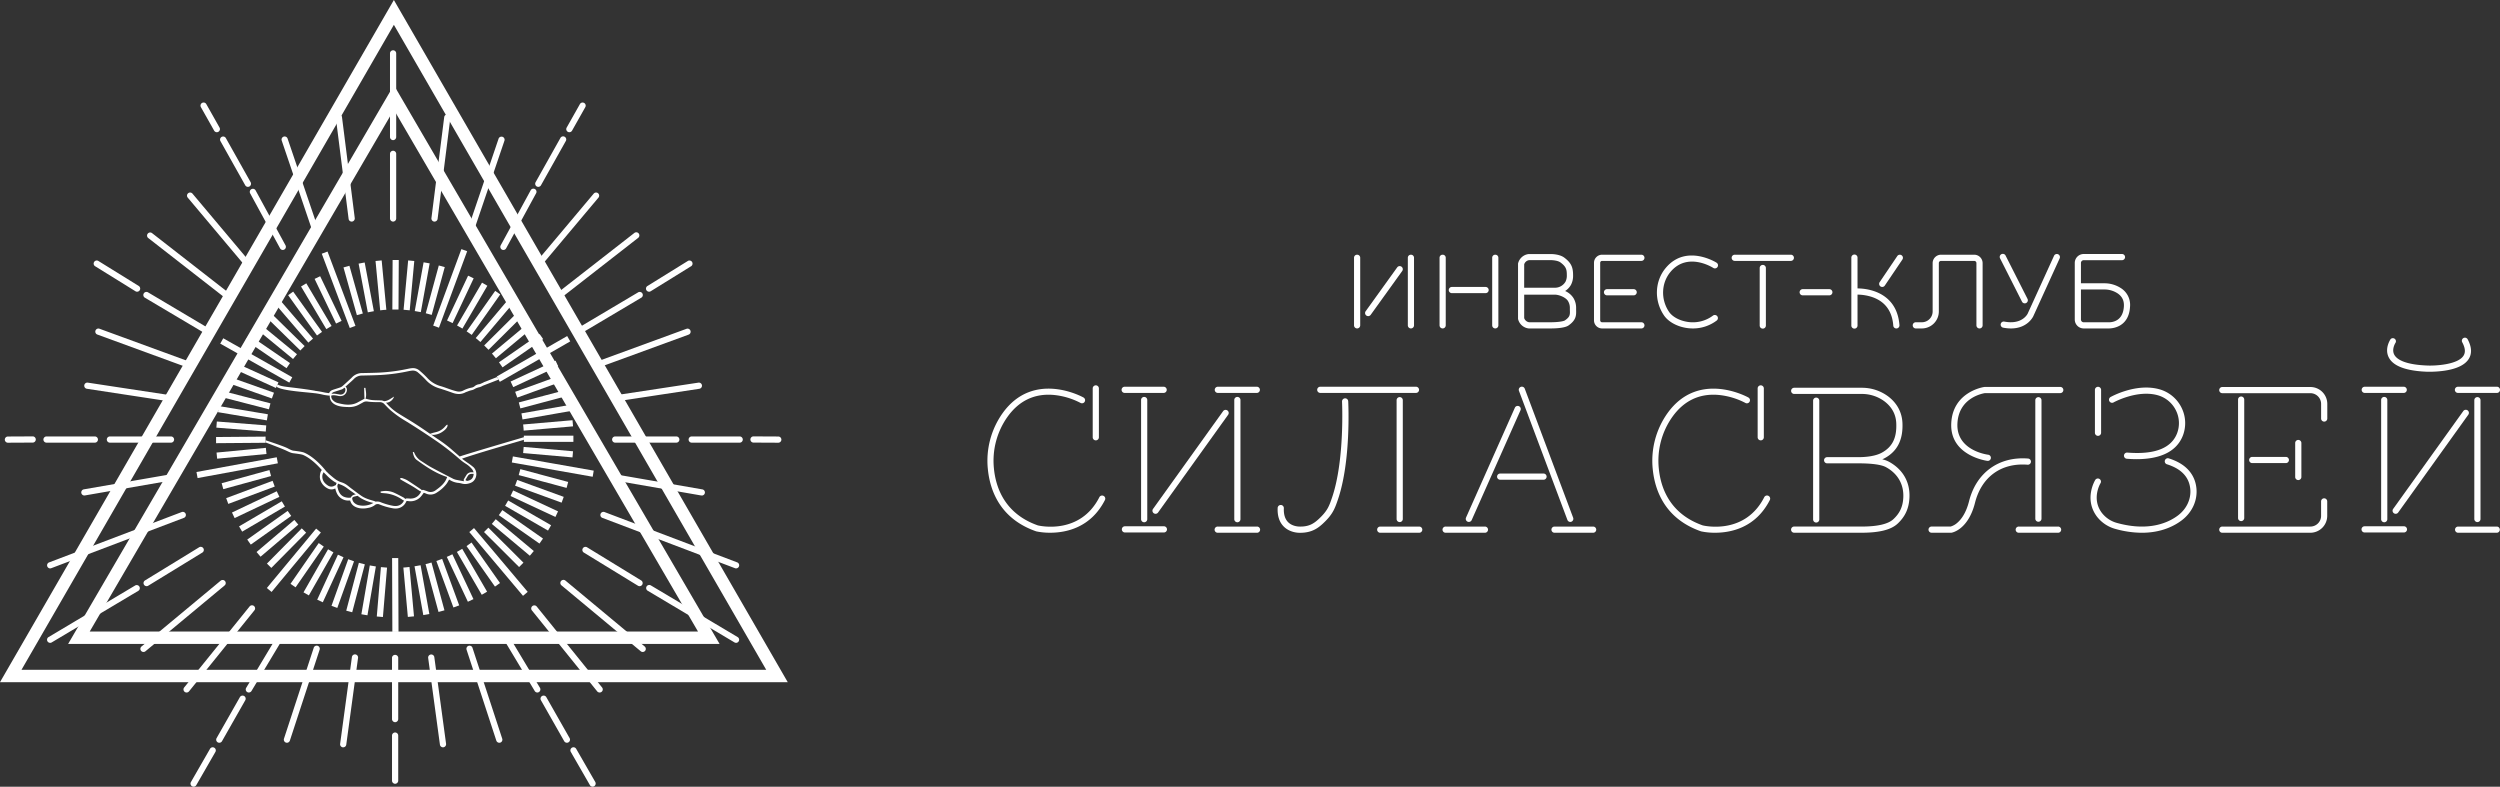 <?xml version="1.0" encoding="UTF-8"?> <svg xmlns="http://www.w3.org/2000/svg" viewBox="0 0 2373.86 747.03"><rect x="0" y="0" width="2373.86" height="747.03" fill="#333333" stroke="none"/><defs><style>.cls-1{fill:#fff;}</style></defs><g id="Слой_2" data-name="Слой 2"><g id="Слой_1-2" data-name="Слой 1"><path class="cls-1" d="M497.5,417.63l0-2.5s-56.09,16.45-61,18.36l-6-5.22-2.52-2.21a126.86,126.86,0,0,0-13-9.6l-.35-.24c-1.9-1.28-3.79-2.58-5.68-3.88l.39.18a5.7,5.7,0,0,0,2.31.43,17,17,0,0,0,8.34-2.88c3.07-2,4.92-4.27,5-6.18l-.08-.67-.67.23a.87.87,0,0,0-.34.21l-.26.26c-.38.4-.76.8-1.12,1.21a16.21,16.21,0,0,1-7.83,5c-.61.17-1.23.32-1.85.47s-1.05.25-1.58.39c-.38.1-.76.23-1.19.38l-1.67.56-1-.66c-3.95-2.71-8-5.52-12.13-8.18-3-1.94-6-3.8-9-5.6-2.3-1.38-4.59-2.77-6.86-4.21A50.08,50.08,0,0,1,367,382.89c-.18-.22-.38-.38-.57-.58a2.21,2.21,0,0,0,.46.07,5.31,5.31,0,0,0,1-.1,8.71,8.71,0,0,0,5.65-4.22l.69-1.5L371.87,378c-2.09,1.35-4.08,2.63-6.56,2.89l-.66.07a7,7,0,0,0-3-.76l-2.22-.06c-2-.05-4.09-.1-6.12-.28a30.43,30.43,0,0,1-5.3-1.1,3.18,3.18,0,0,0-.93-.14c.93-2.86.54-5.7.16-8.45-.07-.47-.13-.94-.19-1.42l-.06-.44-1.25,0,.32,10.36.2,0a6.44,6.44,0,0,0-1.45.61l-5.36,2.9c-3.45,1.84-7.47,2.44-12.28,1.84a53.16,53.16,0,0,1-6.69-1.38A9.06,9.06,0,0,1,316,379.9a5.2,5.2,0,0,1-1.42-4.29c2-.61,4-.22,6,.17a8.29,8.29,0,0,0,5.09-.11,6.14,6.14,0,0,0,3.76-5.88,4.52,4.52,0,0,0-.72-2,1.21,1.21,0,0,0-.8-.5c1.54-1.38,3.06-2.77,4.59-4.16l1-.88c.87-.8,1.77-1.61,2.61-2.47a10.45,10.45,0,0,1,7.59-3.17l3.85-.09c3.3-.08,6.6-.15,9.9-.28a169.53,169.53,0,0,0,30.47-3.79c1-.22,2-.36,3.1-.51a7.49,7.49,0,0,1,6.17,2,84.18,84.18,0,0,1,7.14,6.79,27.36,27.36,0,0,0,12.6,7.94c3.74,1.15,7.81,2.52,12.81,4.32,4.71,1.7,8.84,1.49,12.6-.66l1.44-.5c.93-.36,1.86-.72,2.8-1,.37-.12.75-.2,1.13-.29a8.76,8.76,0,0,0,1.53-.43,11.62,11.62,0,0,0,1.53-.79,13.25,13.25,0,0,1,1.18-.62,18,18,0,0,1,3.58-1.11,13.38,13.38,0,0,0,2.88-1.3l15-5.82L472,358l-11.13,4.39a10.33,10.33,0,0,0-2.21,1l-2.86,1.27-.73.16a8.1,8.1,0,0,0-4.19,1.72,6,6,0,0,1-3.05,1.52,30,30,0,0,0-8,2.81,8.85,8.85,0,0,1-6.23.67c-2-.46-3.9-1.08-5.37-1.56-1.22-.41-2.44-.85-3.66-1.28-2.06-.74-4.2-1.5-6.34-2.11a26.74,26.74,0,0,1-12.74-8,88.85,88.85,0,0,0-7.19-6.75,9.35,9.35,0,0,0-7.33-2.23,35.16,35.16,0,0,0-3.72.62,170.65,170.65,0,0,1-29.76,3.69c-4.18.15-8.44.23-12.55.31l-1.1,0a13.29,13.29,0,0,0-9.69,4.17c-.83.86-1.73,1.69-2.61,2.49l-1.5,1.38c-1.57,1.44-3.18,2.93-4.82,4.34a6.92,6.92,0,0,1-2.16,1.26c-1.29.46-2.6.87-3.91,1.28-1.11.36-2.23.71-3.33,1.09a5.44,5.44,0,0,0-3.17,2.75c-.14.28-.26.33-.58.28l-1.37-.19c-.87-.12-1.78-.24-2.64-.43a88.54,88.54,0,0,0-9-1.56V371l-.49-.08c-6.8-1.16-12.73-1.91-18-2.57-8.87-1.11-14.58-1.45-17-3.42l-1,2.25c4.26,3.41,22.5,4.78,31.66,5.71,2,.2,3.43.34,3.94.43l.49.08v-.06a67.38,67.38,0,0,1,8.13,1.47,42.64,42.64,0,0,0,4.44.7l1.09.13a2.68,2.68,0,0,0,.81-.05c-.24,4,1.91,7.29,6,9.05,3.88,1.68,8,1.78,12.16,1.88a18.82,18.82,0,0,0,9.92-2.5l1.65-.9c.68-.37,1.35-.73,2-1.12a6.3,6.3,0,0,1,4.39-.67,54.08,54.08,0,0,0,6.07.46l1.5.07c.86,0,1.73,0,2.57,0l1.19,0a5.72,5.72,0,0,1,4.3,1.77l1.47,1.53c1.18,1.22,2.39,2.49,3.66,3.67a94.19,94.19,0,0,0,14.8,10.71c9.88,6.07,20.2,12.8,31.52,20.58a244.09,244.09,0,0,1,19.55,15.41,47.83,47.83,0,0,0,6.45,4.84,24.17,24.17,0,0,1,5.21,4.36,7.79,7.79,0,0,1,2.11,3.77h-.21a15.56,15.56,0,0,0-1.81-.07,5.5,5.5,0,0,0-4.79,2.72l-.45.72c-.68,1.11-1.39,2.26-2,3.44a1.57,1.57,0,0,0,.32,1.6c-.26,0-.51,0-.76-.07-2.13-.32-4.05-.67-6-1.09a14.08,14.08,0,0,1-3.41-1l-.35-.18-4.45-2.29h0l0,0c-5.45-2.81-11-5.69-16.4-8.64-2.15-1.18-4.26-2.55-6.3-3.88-1.12-.73-2.25-1.47-3.39-2.18a16.33,16.33,0,0,1-6.14-7.36,6.27,6.27,0,0,0-.69-1.18l-.87.41.06.23c.62,2.58,1.25,5.25,3.61,7,7.36,5.37,16,11.41,25.84,15.16.83.32,1.68.61,2.51.9l.6.2c-1.85,5.76-6.28,9.28-11,12.66a7.75,7.75,0,0,1-7.75.93c-1.2-.48-2.46-.89-3.55-1.25a1.53,1.53,0,0,0-1.6.25l-.22-.21a9.61,9.61,0,0,0-1.08-.91l-2.35-1.58c-3.31-2.23-6.74-4.54-10.17-6.71a19,19,0,0,0-3.59-1.62l-1.14-.44a4.84,4.84,0,0,0-1.49-.15l-.39,0-.32,1.06.9.56c.47.29.93.58,1.4.85l3.4,1.93c2.27,1.28,4.54,2.56,6.77,3.89,1.14.68,2.27,1.43,3.36,2.16.78.52,1.56,1.05,2.35,1.54a10.64,10.64,0,0,0,1.43.72l.37.17c-2.43,5-6.51,7.18-12.16,6.52l-.31,0-.41,0a2.94,2.94,0,0,0-2.34.55,1.15,1.15,0,0,0-.24-.43,4.65,4.65,0,0,0-1.33-1.08l-1.8-.95c-2.15-1.14-4.37-2.31-6.62-3.35a20.14,20.14,0,0,0-9.51-1.85,22.83,22.83,0,0,0-2.35.27l-1,.16-.45.06.06,1.24.7.12c.22,0,.45.09.68.11l1.54.13c.9.08,1.8.15,2.69.26a34.44,34.44,0,0,1,14.94,5.9l.16.11a5.35,5.35,0,0,0,1.13.62,1.51,1.51,0,0,0,.36.06,9,9,0,0,1-3,3.73c-2,1.38-4.36,1.8-7.41,1.32a62.63,62.63,0,0,1-11.26-3.21,8.8,8.8,0,0,0-5.14-.75,2.06,2.06,0,0,1-.83-.28,5,5,0,0,0-.76-.33l-.95-.28c-3.81-1.12-7.75-2.28-11.08-4.58-2.5-1.73-5-3.59-7.38-5.39l-2.5-1.87c-.59-.44-1.16-.9-1.73-1.36l-1.41-1.11a17.82,17.82,0,0,0-5.91-3.14c-4-1.16-7.18-3.89-10.26-6.53l-1.26-1.07c-.47-.4-.91-.84-1.37-1.31a21,21,0,0,0-1.53-1.44c-.74-1-10.1-13.1-20.95-17.82-1.84-.81-5.89-1.33-10.23-1.89-1.6-.2-3.28-1.08-5.59-2.29-4.11-2.15-20.83-7.57-20.83-7.57l.06,2.1s15.59,5.84,19.65,7.8c2.58,1.24,4.44,2.13,6.42,2.39,3.94.5,8,1,9.54,1.69,7.37,3.21,14.27,10.37,17.72,14.34-1.24.95-1.72,3.31-1.88,5.36-.46,5.84,3.67,10.4,7.95,12.33a7.36,7.36,0,0,0,5.52.2,10.48,10.48,0,0,0,1.1-.48c.72,3,1.78,6.26,4.58,8.61a12,12,0,0,0,9.54,2.78c1.1,4.11,4,6.47,9.11,7.4a20.69,20.69,0,0,0,8.14-.36,14,14,0,0,0,6.06-2.49,4.1,4.1,0,0,1,4.71-.67l.52.19.28.1a59.76,59.76,0,0,0,12,3.34,14.41,14.41,0,0,0,2.23.17,10.67,10.67,0,0,0,9.77-5.7c.18-.33.32-.61.44-.84.35-.7.35-.7,1.48-.56l.65.07a13.15,13.15,0,0,0,11.17-3.65,25.07,25.07,0,0,0,2.48-3.06c.29-.4.59-.82.91-1.23l.29.1c.56.19,1.19.4,1.79.67a10.44,10.44,0,0,0,10.34-1,34.93,34.93,0,0,0,9-8,24.81,24.81,0,0,0,2-3.21l.6-1.09.72.4a18.17,18.17,0,0,0,7.59,2.71,19.07,19.07,0,0,1,3.56.63,12,12,0,0,0,5.63.27c2.36-.49,4.77-1.25,6.42-3.44a9.38,9.38,0,0,0-.57-12.15,61,61,0,0,0-6.18-4.65c-1.92-1.37-3.89-2.77-4.89-3.57C446.67,432.3,497.5,417.63,497.5,417.63ZM315.19,373.88l-.41,0h0a4.75,4.75,0,0,1,2.77-1.84c1.09-.37,2.18-.72,3.28-1.06,1.27-.41,2.55-.81,3.81-1.25a6.61,6.61,0,0,0,2-1.32l.31-.28c.75.34,1,.89,1,1.93a4.51,4.51,0,0,1-5.35,4.54c-.69-.1-1.38-.22-2.08-.34-1-.18-2.09-.37-3.15-.48l-.66,0C316.23,373.78,315.72,373.83,315.19,373.88ZM449.68,450s.09.13.05.47c-.44,3.59-2.18,5.42-5.82,6.14a3.08,3.08,0,0,1-1.5-.46L442,456a2.3,2.3,0,0,1,0-.23l.31-.56c.69-1.24,1.4-2.52,2.21-3.69,1-1.4,2.59-1.59,4-1.59h.63C449.56,449.9,449.66,450,449.68,450ZM320.61,460.37l.13-.42a3.23,3.23,0,0,1,.22-.52,1.86,1.86,0,0,0,.1-.2c.65.28,1.32.55,2,.8a25.42,25.42,0,0,1,6.69,3.66c1.62,1.22,3.3,2.41,4.92,3.56,1,.71,2,1.41,3,2.13l.23.17a4.81,4.81,0,0,0-2.28.46,4.71,4.71,0,0,0-2.48,2.47,12.34,12.34,0,0,1-7.09-1c-2.65-1.41-4.27-3.77-5.25-7.66l-.1-.35a9.65,9.65,0,0,1-.35-1.86A3.94,3.94,0,0,1,320.61,460.37Zm15.18,11.37c.61-.21,1.24-.36,1.91-.52l.85-.2.44-.11.53-.12c1,.74,2,1.5,3,2.17a37.49,37.49,0,0,0,11.62,4.5l.34.07a6.78,6.78,0,0,1-.91.54,19.43,19.43,0,0,1-13,1.63,9.14,9.14,0,0,1-4.75-2.84,6.31,6.31,0,0,1-1.37-3.65C334.42,472.67,335,472,335.79,471.74Zm-28.54-23.38c.21.23.46.47.71.71l.08.08.12.16,0,0,1.79,1.77a41.36,41.36,0,0,0,7.21,6.14,27.49,27.49,0,0,0,2.69,1.48c-.58.35-.76.92-.83,1.84l-.25.11a9.1,9.1,0,0,0-1.14.53,5.75,5.75,0,0,1-6.51-.32c-3.79-2.54-5.43-5.65-5-9.52a7.66,7.66,0,0,1,.9-2.47Z"></path><path class="cls-1" d="M748,647.76H0L374,0ZM20.41,636H727.56L374,23.56Z"></path><path class="cls-1" d="M683.27,611.43H64.69L374,80.82ZM85.2,599.65H662.77L374,104.21Z"></path><path class="cls-1" d="M416.81,311.16l-5.49-2,26.79-72.61,5.49,2Zm124.66,13-2.91-5.07-66.86,38.4,2.91,5.07Zm22.3,122.74L487,433.38l-1,5.76,76.78,13.56ZM501.09,562l-51-60.57-4.47,3.76,51,60.58ZM378.16,529.91l-5.85,0,.25,70.11,5.85,0Zm-73.48-24.25-4.5-3.73-46.81,56.42,4.5,3.73Zm-40.84-65.72-1.06-5.75-76.22,14,1.06,5.76Zm13.69-81.71L212,321.2l-2.88,5.09,65.58,37Zm60-48.83L311,238.85l-5.47,2.07,26.6,70.54Z"></path><path class="cls-1" d="M305.78,315.14l-27.4-38.26-4.76,3.41L301,318.55Q303.37,316.79,305.78,315.14Z"></path><path class="cls-1" d="M314.85,309.51l-24-40.48-5,3,24,40.49C311.47,311.46,313.15,310.47,314.85,309.51Z"></path><path class="cls-1" d="M297.23,321.52l-30.62-35.73-4.44,3.81,30.62,35.73Q295,323.38,297.23,321.52Z"></path><path class="cls-1" d="M344.51,297.67l-12.72-45.31-5.63,1.58,12.71,45.3Q341.66,298.39,344.51,297.67Z"></path><path class="cls-1" d="M324.37,304.69,304,262.29l-5.27,2.53,20.36,42.41Q321.69,305.9,324.37,304.69Z"></path><path class="cls-1" d="M355,295.5l-8.73-46.26-5.75,1.09,8.74,46.25Q352.06,296,355,295.5Z"></path><path class="cls-1" d="M252.17,414.59l-47,.38,0,5.85,47.05-.38C252.15,418.48,252.15,416.53,252.17,414.59Z"></path><path class="cls-1" d="M256.81,383l-45.54-11.78-1.46,5.67,45.54,11.77Q256,385.81,256.81,383Z"></path><path class="cls-1" d="M254.36,393.38,208,385.61l-1,5.77,46.42,7.78C253.68,397.22,254,395.29,254.36,393.38Z"></path><path class="cls-1" d="M363.94,294.34c1-.09,1.94-.13,2.91-.2l-4.44-46.87-5.82.55L361,294.69C362,294.57,363,294.43,363.94,294.34Z"></path><path class="cls-1" d="M252.81,403.94l-46.91-3.71-.46,5.83,46.92,3.72C252.46,407.82,252.62,405.88,252.81,403.94Z"></path><path class="cls-1" d="M260.16,372.87l-44.33-15.69-2,5.52,44.33,15.68C258.81,376.52,259.47,374.68,260.16,372.87Z"></path><path class="cls-1" d="M275.36,344.78l-38.83-26.62L233.22,323l38.83,26.62C273.11,348,274.22,346.36,275.36,344.78Z"></path><path class="cls-1" d="M264.42,363.08l-42.83-19.49-2.43,5.32L262,368.4Q263.15,365.7,264.42,363.08Z"></path><path class="cls-1" d="M282,336.4,245.6,306.51,241.89,311l36.36,29.89Q280,338.61,282,336.4Z"></path><path class="cls-1" d="M289.26,328.62l-33.61-32.93-4.09,4.18,33.61,32.93Q287.16,330.66,289.26,328.62Z"></path><path class="cls-1" d="M477.16,348.83,515.75,322l-3.34-4.8L473.81,344Q475.54,346.4,477.16,348.83Z"></path><path class="cls-1" d="M470.88,340.2,507,310.07l-3.75-4.49-36.12,30.13C468.41,337.18,469.67,338.67,470.88,340.2Z"></path><path class="cls-1" d="M487.32,367.58,530,347.79l-2.47-5.31-42.67,19.79Q486.15,364.9,487.32,367.58Z"></path><path class="cls-1" d="M463.87,332.16,497.24,299l-4.12-4.15L459.74,328C461.15,329.36,462.52,330.74,463.87,332.16Z"></path><path class="cls-1" d="M497.1,406.51c.07.8.09,1.59.14,2.38l46.9-4.05-.51-5.83-46.9,4.05C496.86,404.21,497,405.35,497.1,406.51Z"></path><path class="cls-1" d="M378.4,293.91l.25-47.05-5.85,0-.25,47.06C374.51,293.85,376.46,293.85,378.4,293.91Z"></path><path class="cls-1" d="M494.11,387.8l45.44-12.1-1.5-5.66-45.43,12.1C493.16,384,493.66,385.89,494.11,387.8Z"></path><path class="cls-1" d="M491.16,377.54l44.22-16-2-5.51-44.22,16Q490.22,374.76,491.16,377.54Z"></path><path class="cls-1" d="M399.58,296.37l8.4-46.29-5.76-1-8.39,46.29Q396.73,295.78,399.58,296.37Z"></path><path class="cls-1" d="M409.93,299l12.39-45.39-5.65-1.54-12.38,45.39Q407.14,298.15,409.93,299Z"></path><path class="cls-1" d="M389.05,294.66l4.33-46.83-5.82-.54-4.34,46.83C385.18,294.25,387.12,294.44,389.05,294.66Z"></path><path class="cls-1" d="M447.91,318,475,279.56l-4.78-3.37-27.13,38.46C444.75,315.73,446.34,316.86,447.91,318Z"></path><path class="cls-1" d="M456.19,324.75l30.38-36L482.1,285l-30.38,36Q454,322.81,456.19,324.75Z"></path><path class="cls-1" d="M439.08,312l23.68-40.66-5.06-2.94L434,309.08C435.73,310,437.42,311,439.08,312Z"></path><path class="cls-1" d="M429.77,306.81l20-42.53-5.29-2.5-20,42.54Q427.15,305.51,429.77,306.81Z"></path><path class="cls-1" d="M496.12,398.28l46.36-8.11-1-5.76-46.35,8.1Q495.69,395.38,496.12,398.28Z"></path><path class="cls-1" d="M433.84,524.07l23.61,40.7,5.06-2.94-23.61-40.7Q436.41,522.66,433.84,524.07Z"></path><path class="cls-1" d="M443,518.54,470,557l4.79-3.37-27.06-38.49Q445.4,516.91,443,518.54Z"></path><path class="cls-1" d="M459.59,505.19l33.32,33.23,4.14-4.14-33.33-33.23Q461.71,503.17,459.59,505.19Z"></path><path class="cls-1" d="M467,497.48l36.1,30.22,3.76-4.49L470.72,493C469.5,494.52,468.25,496,467,497.48Z"></path><path class="cls-1" d="M404.08,535.67l12.31,45.4,5.65-1.53-12.31-45.39C407.87,534.7,406,535.2,404.08,535.67Z"></path><path class="cls-1" d="M393.61,537.72l8.33,46.34,5.75-1-8.32-46.33C397.47,537.09,395.55,537.42,393.61,537.72Z"></path><path class="cls-1" d="M424.27,528.8l20,42.59,5.29-2.49-20-42.59Q427,527.62,424.27,528.8Z"></path><path class="cls-1" d="M414.33,532.68l16.2,44.16,5.5-2-16.21-44.15C418,531.38,416.19,532.05,414.33,532.68Z"></path><path class="cls-1" d="M496.74,430.2l46.86,4.13.52-5.82-46.86-4.13Q497.07,427.3,496.74,430.2Z"></path><path class="cls-1" d="M497.47,419.56l47,0v-5.85l-47.06,0C497.51,415.67,497.52,417.62,497.47,419.56Z"></path><path class="cls-1" d="M473.65,489.16l38.59,27,3.35-4.79-38.58-27C475.93,486,474.81,487.59,473.65,489.16Z"></path><path class="cls-1" d="M492.54,451.11,538,463.29l1.51-5.65-45.43-12.18C493.59,447.36,493.08,449.24,492.54,451.11Z"></path><path class="cls-1" d="M479.6,480.31l40.77,23.5,2.92-5.07-40.76-23.5C481.59,477,480.62,478.64,479.6,480.31Z"></path><path class="cls-1" d="M484.78,471l42.63,19.86,2.47-5.3-42.63-19.86C486.47,467.46,485.64,469.23,484.78,471Z"></path><path class="cls-1" d="M489.09,461.21l44.2,16.08,2-5.5L491.1,455.72Q490.16,458.5,489.09,461.21Z"></path><path class="cls-1" d="M351.14,536.89l-8,46.37,5.77,1,8-46.38Q354,537.45,351.14,536.89Z"></path><path class="cls-1" d="M286.54,501.69l-33.08,33.47,4.16,4.11L290.7,505.8Q288.59,503.79,286.54,501.69Z"></path><path class="cls-1" d="M267.55,476,227,499.82l2.95,5,40.6-23.8Q269,478.59,267.55,476Z"></path><path class="cls-1" d="M279.47,493.7l-35.86,30.46,3.79,4.46,35.86-30.47C282,496.7,280.7,495.21,279.47,493.7Z"></path><path class="cls-1" d="M273.13,485.11l-38.38,27.24,3.39,4.77,38.38-27.24Q274.77,487.54,273.13,485.11Z"></path><path class="cls-1" d="M262.78,466.47l-42.5,20.18,2.5,5.28,42.51-20.17C264.41,470,263.58,468.26,262.78,466.47Z"></path><path class="cls-1" d="M255.83,446.31l-45.36,12.52,1.55,5.64L257.38,452C256.82,450.1,256.31,448.21,255.83,446.31Z"></path><path class="cls-1" d="M258.84,456.56,214.77,473l2,5.48L260.88,462Q259.8,459.33,258.84,456.56Z"></path><path class="cls-1" d="M252.56,426.54c0-.43,0-.85-.07-1.28l-46.86,4.47.55,5.82,46.87-4.47C252.87,429.57,252.69,428.06,252.56,426.54Z"></path><path class="cls-1" d="M384.84,538.79c-.61.05-1.22.07-1.83.11l4.26,46.89,5.83-.54-4.27-46.89C387.51,538.52,386.19,538.68,384.84,538.79Z"></path><path class="cls-1" d="M361.7,538.49l-3.92,46.89,5.82.49,3.92-46.9C365.57,538.86,363.63,538.69,361.7,538.49Z"></path><path class="cls-1" d="M340.77,534.39l-12,45.49,5.66,1.49,12-45.5Q343.58,535.19,340.77,534.39Z"></path><path class="cls-1" d="M311.52,521.58l-23.33,40.89,5.08,2.89,23.33-40.88Q314,523.08,311.52,521.58Z"></path><path class="cls-1" d="M330.65,531l-15.88,44.26,5.51,2L336.16,533C334.3,532.36,332.47,531.7,330.65,531Z"></path><path class="cls-1" d="M302.64,515.67l-26.8,38.71,4.81,3.33L307.44,519Q305,517.4,302.64,515.67Z"></path><path class="cls-1" d="M320.88,526.7,301.2,569.44l5.32,2.45,19.67-42.74Q323.51,528,320.88,526.7Z"></path><path class="cls-1" d="M373.27,210.42a3,3,0,0,1-2.95-2.95V145.93a2.95,2.95,0,0,1,5.89,0v61.54A3,3,0,0,1,373.27,210.42Z"></path><path class="cls-1" d="M373.27,133.07a3,3,0,0,1-2.95-2.95V50.53a2.95,2.95,0,0,1,5.89,0v79.59A3,3,0,0,1,373.27,133.07Z"></path><line class="cls-1" x1="412.59" y1="207.47" x2="424.72" y2="111.45"></line><path class="cls-1" d="M412.6,210.42a2.22,2.22,0,0,1-.37,0,3,3,0,0,1-2.56-3.29l12.13-96a2.95,2.95,0,0,1,5.85.74l-12.13,96A3,3,0,0,1,412.6,210.42Z"></path><line class="cls-1" x1="447.77" y1="216.43" x2="476.24" y2="132.54"></line><path class="cls-1" d="M447.77,219.37a3.19,3.19,0,0,1-.95-.15,3,3,0,0,1-1.84-3.74l28.47-83.88a2.95,2.95,0,0,1,5.58,1.89l-28.47,83.89A3,3,0,0,1,447.77,219.37Z"></path><line class="cls-1" x1="477.98" y1="234.41" x2="506.47" y2="182.08"></line><path class="cls-1" d="M478,237.36a3,3,0,0,1-1.41-.36,3,3,0,0,1-1.17-4l28.49-52.32a2.94,2.94,0,1,1,5.17,2.81l-28.49,52.33A3,3,0,0,1,478,237.36Z"></path><line class="cls-1" x1="512.82" y1="249.07" x2="566.1" y2="185.67"></line><path class="cls-1" d="M512.82,252a2.94,2.94,0,0,1-2.26-4.84l53.29-63.41a2.95,2.95,0,0,1,4.51,3.79L515.07,251A2.93,2.93,0,0,1,512.82,252Z"></path><line class="cls-1" x1="531.41" y1="280.21" x2="604.05" y2="223.62"></line><path class="cls-1" d="M531.41,283.16a2.94,2.94,0,0,1-1.81-5.27l72.64-56.6a2.95,2.95,0,1,1,3.62,4.65l-72.64,56.6A3,3,0,0,1,531.41,283.16Z"></path><line class="cls-1" x1="548.5" y1="315.11" x2="607.31" y2="280.21"></line><path class="cls-1" d="M548.5,318.06a2.95,2.95,0,0,1-1.51-5.48l58.81-34.9a2.95,2.95,0,1,1,3,5.07L550,317.65A2.92,2.92,0,0,1,548.5,318.06Z"></path><line class="cls-1" x1="616.35" y1="274.03" x2="654.84" y2="250.18"></line><path class="cls-1" d="M616.35,277a2.94,2.94,0,0,1-1.55-5.45l38.49-23.85a2.95,2.95,0,0,1,3.1,5L617.9,276.54A2.92,2.92,0,0,1,616.35,277Z"></path><line class="cls-1" x1="567.73" y1="346.12" x2="652.85" y2="314.99"></line><path class="cls-1" d="M567.73,349.07a2.94,2.94,0,0,1-1-5.71l85.12-31.14a2.94,2.94,0,0,1,2,5.53l-85.12,31.14A3,3,0,0,1,567.73,349.07Z"></path><line class="cls-1" x1="587.25" y1="377.86" x2="663.69" y2="366.24"></line><path class="cls-1" d="M587.24,380.8a2.95,2.95,0,0,1-.44-5.86l76.45-11.62a2.95,2.95,0,0,1,.89,5.83l-76.45,11.62A3.4,3.4,0,0,1,587.24,380.8Z"></path><path class="cls-1" d="M642,420.32H584a2.95,2.95,0,0,1,0-5.89h58a2.95,2.95,0,1,1,0,5.89Z"></path><path class="cls-1" d="M702.18,420.32H656.64a2.95,2.95,0,0,1,0-5.89h45.54a2.95,2.95,0,1,1,0,5.89Z"></path><line class="cls-1" x1="715.33" y1="417.32" x2="739.18" y2="417.43"></line><path class="cls-1" d="M739.18,420.38h0l-23.86-.12a2.95,2.95,0,0,1,0-5.89h0l23.86.12a2.95,2.95,0,0,1,0,5.89Z"></path><line class="cls-1" x1="583.99" y1="453.26" x2="666.4" y2="467.55"></line><path class="cls-1" d="M666.4,470.49a2.89,2.89,0,0,1-.5,0l-82.41-14.29a2.94,2.94,0,1,1,1-5.8l82.4,14.29a2.94,2.94,0,0,1-.5,5.84Z"></path><line class="cls-1" x1="573.15" y1="489.04" x2="698.93" y2="536.78"></line><path class="cls-1" d="M698.93,539.73a3,3,0,0,1-1-.2L572.11,491.79a2.95,2.95,0,1,1,2.09-5.51L700,534a2.95,2.95,0,0,1-1,5.7Z"></path><line class="cls-1" x1="555.8" y1="522.11" x2="607.31" y2="553.65"></line><path class="cls-1" d="M607.3,556.6a3,3,0,0,1-1.53-.43l-51.51-31.55a2.94,2.94,0,0,1,3.08-5l51.5,31.54a2.95,2.95,0,0,1-1.54,5.46Z"></path><line class="cls-1" x1="616.52" y1="558.39" x2="698.93" y2="607.46"></line><path class="cls-1" d="M698.93,610.41a3,3,0,0,1-1.51-.42L615,560.92a2.94,2.94,0,1,1,3-5.06l82.41,49.07a2.95,2.95,0,0,1-1.51,5.48Z"></path><line class="cls-1" x1="535.13" y1="553.65" x2="610.29" y2="616.13"></line><path class="cls-1" d="M610.29,619.08a2.9,2.9,0,0,1-1.88-.68l-75.16-62.48a2.95,2.95,0,1,1,3.77-4.53l75.15,62.48a2.95,2.95,0,0,1-1.88,5.21Z"></path><line class="cls-1" x1="507.25" y1="577.7" x2="569.36" y2="654.63"></line><path class="cls-1" d="M569.36,657.57a3,3,0,0,1-2.3-1.09L505,579.55a2.95,2.95,0,0,1,4.59-3.7l62.1,76.92a2.94,2.94,0,0,1-2.29,4.8Z"></path><line class="cls-1" x1="480.01" y1="604.21" x2="510.26" y2="654.63"></line><path class="cls-1" d="M510.27,657.57a2.93,2.93,0,0,1-2.53-1.43l-30.26-50.42a2.94,2.94,0,0,1,5-3l30.26,50.42a3,3,0,0,1-1,4A2.9,2.9,0,0,1,510.27,657.57Z"></path><line class="cls-1" x1="516.13" y1="663.3" x2="538.31" y2="702.33"></line><path class="cls-1" d="M538.31,705.28a3,3,0,0,1-2.57-1.49l-22.17-39a2.95,2.95,0,0,1,5.12-2.92l22.18,39a2.94,2.94,0,0,1-2.56,4.4Z"></path><line class="cls-1" x1="544.62" y1="712.64" x2="562.7" y2="744.08"></line><path class="cls-1" d="M562.71,747a3,3,0,0,1-2.56-1.48l-18.09-31.44a2.95,2.95,0,1,1,5.11-2.94l18.09,31.44a3,3,0,0,1-1.09,4A2.9,2.9,0,0,1,562.71,747Z"></path><line class="cls-1" x1="445.89" y1="616.16" x2="474.09" y2="702.33"></line><path class="cls-1" d="M474.09,705.28a3,3,0,0,1-2.8-2l-28.2-86.17a2.95,2.95,0,1,1,5.6-1.83l28.2,86.17a2.94,2.94,0,0,1-1.88,3.71A3,3,0,0,1,474.09,705.28Z"></path><line class="cls-1" x1="409.47" y1="624.27" x2="420.65" y2="706.67"></line><path class="cls-1" d="M420.64,709.62a2.94,2.94,0,0,1-2.91-2.55l-11.18-82.41a2.95,2.95,0,0,1,5.84-.79l11.18,82.41a3,3,0,0,1-2.53,3.31A2.6,2.6,0,0,1,420.64,709.62Z"></path><path class="cls-1" d="M375.23,685.76a3,3,0,0,1-3-2.94V624.27a3,3,0,0,1,5.9,0v58.55A3,3,0,0,1,375.23,685.76Z"></path><path class="cls-1" d="M375.23,744.24a3,3,0,0,1-3-2.94V698.47a2.95,2.95,0,1,1,5.9,0V741.3A3,3,0,0,1,375.23,744.24Z"></path><line class="cls-1" x1="511.12" y1="174.49" x2="534.64" y2="132.54"></line><path class="cls-1" d="M511.11,177.43a3,3,0,0,1-1.44-.37,3,3,0,0,1-1.12-4l23.52-41.94a2.95,2.95,0,1,1,5.14,2.88l-23.53,41.94A2.94,2.94,0,0,1,511.11,177.43Z"></path><line class="cls-1" x1="540.63" y1="122.6" x2="553.2" y2="100.3"></line><path class="cls-1" d="M540.62,125.55a2.9,2.9,0,0,1-1.44-.38,2.94,2.94,0,0,1-1.12-4l12.58-22.31a2.94,2.94,0,1,1,5.13,2.89l-12.58,22.31A2.94,2.94,0,0,1,540.62,125.55Z"></path><line class="cls-1" x1="333.94" y1="207.47" x2="321.81" y2="111.45"></line><path class="cls-1" d="M333.93,210.42a2.94,2.94,0,0,1-2.91-2.58l-12.13-96a2.94,2.94,0,0,1,5.84-.74l12.13,96a3,3,0,0,1-2.55,3.29A2.43,2.43,0,0,1,333.93,210.42Z"></path><line class="cls-1" x1="298.76" y1="216.43" x2="270.3" y2="132.54"></line><path class="cls-1" d="M298.76,219.37a3,3,0,0,1-2.79-2l-28.46-83.89a2.94,2.94,0,1,1,5.57-1.89l28.47,83.88a3,3,0,0,1-1.84,3.74A3.09,3.09,0,0,1,298.76,219.37Z"></path><line class="cls-1" x1="268.55" y1="234.41" x2="240.06" y2="182.08"></line><path class="cls-1" d="M268.55,237.36a3,3,0,0,1-2.59-1.54l-28.49-52.33a2.95,2.95,0,0,1,5.18-2.81L271.14,233a3,3,0,0,1-2.59,4.36Z"></path><line class="cls-1" x1="233.71" y1="249.07" x2="180.43" y2="185.67"></line><path class="cls-1" d="M233.72,252a3,3,0,0,1-2.26-1.05l-53.29-63.41a2.95,2.95,0,0,1,4.51-3.79L236,247.18a2.94,2.94,0,0,1-2.25,4.84Z"></path><line class="cls-1" x1="215.13" y1="280.21" x2="142.48" y2="223.62"></line><path class="cls-1" d="M215.13,283.16a3,3,0,0,1-1.81-.62l-72.65-56.6a2.95,2.95,0,0,1,3.62-4.65l72.65,56.6a2.95,2.95,0,0,1-1.81,5.27Z"></path><line class="cls-1" x1="198.04" y1="315.11" x2="139.23" y2="280.21"></line><path class="cls-1" d="M198,318.06a2.92,2.92,0,0,1-1.5-.41l-58.81-34.9a2.95,2.95,0,1,1,3-5.07l58.81,34.9a2.95,2.95,0,0,1-1.51,5.48Z"></path><line class="cls-1" x1="130.18" y1="274.03" x2="91.69" y2="250.18"></line><path class="cls-1" d="M130.18,277a2.94,2.94,0,0,1-1.55-.44L90.14,252.69a2.95,2.95,0,0,1,3.1-5l38.5,23.85a2.95,2.95,0,0,1-1.56,5.45Z"></path><line class="cls-1" x1="178.8" y1="346.12" x2="93.69" y2="314.99"></line><path class="cls-1" d="M178.8,349.07a3,3,0,0,1-1-.18L92.67,317.75a2.95,2.95,0,1,1,2-5.53l85.11,31.14a2.94,2.94,0,0,1-1,5.71Z"></path><line class="cls-1" x1="159.29" y1="377.86" x2="82.84" y2="366.24"></line><path class="cls-1" d="M159.29,380.8a3.4,3.4,0,0,1-.45,0L82.4,369.15a2.95,2.95,0,0,1,.88-5.83l76.45,11.62a2.95,2.95,0,0,1-.44,5.86Z"></path><line class="cls-1" x1="162.54" y1="417.38" x2="104.53" y2="417.38"></line><path class="cls-1" d="M162.54,420.32h-58a2.95,2.95,0,1,1,0-5.89h58a2.95,2.95,0,0,1,0,5.89Z"></path><line class="cls-1" x1="89.89" y1="417.38" x2="44.35" y2="417.38"></line><path class="cls-1" d="M89.89,420.32H44.35a2.95,2.95,0,1,1,0-5.89H89.89a2.95,2.95,0,1,1,0,5.89Z"></path><line class="cls-1" x1="31.21" y1="417.32" x2="7.35" y2="417.43"></line><path class="cls-1" d="M7.35,420.38a2.95,2.95,0,0,1,0-5.89l23.85-.12h0a2.95,2.95,0,0,1,0,5.89l-23.85.12Z"></path><line class="cls-1" x1="162.54" y1="453.26" x2="80.13" y2="467.55"></line><path class="cls-1" d="M80.13,470.49a2.94,2.94,0,0,1-.5-5.84L162,450.36a2.94,2.94,0,1,1,1,5.8l-82.4,14.29A2.92,2.92,0,0,1,80.13,470.49Z"></path><line class="cls-1" x1="173.38" y1="489.04" x2="47.6" y2="536.78"></line><path class="cls-1" d="M47.6,539.73a2.95,2.95,0,0,1-1-5.7l125.78-47.75a2.95,2.95,0,1,1,2.09,5.51L48.65,539.53A3,3,0,0,1,47.6,539.73Z"></path><line class="cls-1" x1="190.73" y1="522.11" x2="139.23" y2="553.65"></line><path class="cls-1" d="M139.23,556.6a2.95,2.95,0,0,1-1.54-5.46l51.5-31.54a2.94,2.94,0,0,1,3.08,5l-51.51,31.55A3,3,0,0,1,139.23,556.6Z"></path><line class="cls-1" x1="130.01" y1="558.39" x2="47.6" y2="607.46"></line><path class="cls-1" d="M47.61,610.41a2.95,2.95,0,0,1-1.51-5.48l82.4-49.07a2.95,2.95,0,0,1,3,5.06L49.11,610A2.94,2.94,0,0,1,47.61,610.41Z"></path><line class="cls-1" x1="211.4" y1="553.65" x2="136.24" y2="616.13"></line><path class="cls-1" d="M136.25,619.08a2.95,2.95,0,0,1-1.89-5.21l75.16-62.48a2.94,2.94,0,1,1,3.76,4.53L138.13,618.4A2.92,2.92,0,0,1,136.25,619.08Z"></path><line class="cls-1" x1="239.28" y1="577.7" x2="177.18" y2="654.63"></line><path class="cls-1" d="M177.17,657.57a2.94,2.94,0,0,1-2.28-4.8L237,575.85a2.94,2.94,0,0,1,4.58,3.7l-62.1,76.93A3,3,0,0,1,177.17,657.57Z"></path><line class="cls-1" x1="266.52" y1="604.21" x2="236.27" y2="654.63"></line><path class="cls-1" d="M236.27,657.57a2.91,2.91,0,0,1-1.52-.42,2.94,2.94,0,0,1-1-4L264,602.69a2.94,2.94,0,1,1,5.05,3L238.8,656.14A3,3,0,0,1,236.27,657.57Z"></path><line class="cls-1" x1="230.4" y1="663.3" x2="208.23" y2="702.33"></line><path class="cls-1" d="M208.22,705.28a2.94,2.94,0,0,1-2.55-4.4l22.17-39a2.95,2.95,0,0,1,5.12,2.92l-22.17,39A2.93,2.93,0,0,1,208.22,705.28Z"></path><line class="cls-1" x1="201.92" y1="712.64" x2="183.83" y2="744.08"></line><path class="cls-1" d="M183.83,747a2.9,2.9,0,0,1-1.47-.4,2.93,2.93,0,0,1-1.08-4l18.08-31.44a2.95,2.95,0,1,1,5.11,2.94l-18.09,31.44A2.93,2.93,0,0,1,183.83,747Z"></path><line class="cls-1" x1="300.65" y1="616.16" x2="272.44" y2="702.33"></line><path class="cls-1" d="M272.44,705.28a3,3,0,0,1-.92-.15,3,3,0,0,1-1.88-3.71l28.21-86.17a2.95,2.95,0,1,1,5.6,1.83l-28.21,86.17A3,3,0,0,1,272.44,705.28Z"></path><line class="cls-1" x1="337.06" y1="624.27" x2="325.89" y2="706.67"></line><path class="cls-1" d="M325.89,709.62a2.69,2.69,0,0,1-.4,0,2.94,2.94,0,0,1-2.52-3.31l11.18-82.41a2.94,2.94,0,0,1,5.83.79L328.8,707.07A2.94,2.94,0,0,1,325.89,709.62Z"></path><line class="cls-1" x1="235.42" y1="174.49" x2="211.9" y2="132.54"></line><path class="cls-1" d="M235.42,177.43a2.94,2.94,0,0,1-2.57-1.5L209.33,134a2.94,2.94,0,1,1,5.13-2.88L238,173.05a3,3,0,0,1-1.13,4A3,3,0,0,1,235.42,177.43Z"></path><line class="cls-1" x1="205.91" y1="122.6" x2="193.33" y2="100.3"></line><path class="cls-1" d="M205.91,125.55a2.94,2.94,0,0,1-2.57-1.5l-12.58-22.31a2.94,2.94,0,0,1,5.13-2.89l12.58,22.31a2.94,2.94,0,0,1-1.12,4A2.9,2.9,0,0,1,205.91,125.55Z"></path><path class="cls-1" d="M1737.21,280.44h-25.29a2.94,2.94,0,1,1,0-5.87h25.29a2.94,2.94,0,0,1,0,5.87Z"></path><path class="cls-1" d="M1288.64,241.86a2.86,2.86,0,0,0-2.93,2.78V309.1a2.94,2.94,0,0,0,5.87,0V244.64A2.86,2.86,0,0,0,1288.64,241.86Z"></path><path class="cls-1" d="M1339.74,241.86a2.86,2.86,0,0,0-2.94,2.78V309.1a2.94,2.94,0,0,0,5.87,0V244.64A2.86,2.86,0,0,0,1339.74,241.86Z"></path><path class="cls-1" d="M1330.79,253.23a2.93,2.93,0,0,0-4.1.67l-30,41.72a2.94,2.94,0,0,0,4.77,3.43l30-41.72A2.93,2.93,0,0,0,1330.79,253.23Z"></path><path class="cls-1" d="M1369.86,241.86a2.87,2.87,0,0,0-2.94,2.78V309.1a2.94,2.94,0,0,0,5.87,0V244.64A2.86,2.86,0,0,0,1369.86,241.86Z"></path><path class="cls-1" d="M1419.83,241.86a2.86,2.86,0,0,0-2.93,2.78V309.1a2.94,2.94,0,0,0,5.87,0V244.64A2.86,2.86,0,0,0,1419.83,241.86Z"></path><path class="cls-1" d="M1410.46,272.48h-31.68a2.94,2.94,0,1,0,0,5.87h31.68a2.94,2.94,0,1,0,0-5.87Z"></path><path class="cls-1" d="M1496.59,294c0-.64,0-1.31,0-2a17.94,17.94,0,0,0-2.43-8.84,17.71,17.71,0,0,0-8-6.83,16.7,16.7,0,0,0,5.55-5.87,18.22,18.22,0,0,0,2-8.9c0-7.07-1.24-11.63-8.37-16.94-4.11-3.07-10.64-3.4-13.26-3.4h-20.41a11.71,11.71,0,0,0-10.13,8.65l-.1.37v52.62l.1.37a11.71,11.71,0,0,0,10.13,8.65h20.41c6,0,14-.5,17.33-2.87C1496.86,303.76,1496.74,299.24,1496.59,294Zm-49.3-43a5.74,5.74,0,0,1,4.73-4h20c3.27,0,7.55.58,9.75,2.23,5.48,4.08,6,6.85,6,12.19a12.64,12.64,0,0,1-1.27,6.08,11.6,11.6,0,0,1-10.24,5.72h-29ZM1486,304.2c-1.23.87-6.12,1.8-14,1.8h-20a5.77,5.77,0,0,1-4.72-4V279.78h29c4.26,0,10.73,2.72,12.68,6.22a12.13,12.13,0,0,1,1.69,6c0,.76,0,1.47,0,2.15C1490.85,298.84,1490.91,300.77,1486,304.2Z"></path><path class="cls-1" d="M1558.56,306h-37.3a1.81,1.81,0,0,1-1.81-1.81V249.55a1.81,1.81,0,0,1,1.81-1.81h37.3a2.94,2.94,0,1,0,0-5.88h-37.3a7.7,7.7,0,0,0-7.69,7.69v54.64a7.7,7.7,0,0,0,7.69,7.69h37.3a2.94,2.94,0,1,0,0-5.88Z"></path><path class="cls-1" d="M1526.12,274.57a2.94,2.94,0,1,0,0,5.87h25.29a2.94,2.94,0,0,0,0-5.87Z"></path><path class="cls-1" d="M1607.43,311.88a39.26,39.26,0,0,1-6.45-.54c-9-1.47-17-6-21-11.93-9.49-14-8.78-32.47,1.73-45,19.35-23.13,48-5.14,48.27-4.95a2.93,2.93,0,0,1-3.17,4.94h0c-1-.64-24.58-15.36-40.6,3.78-8.83,10.55-9.39,26.15-1.37,37.95,3.13,4.6,9.69,8.22,17.13,9.44a31.86,31.86,0,0,0,24.65-5.95,2.94,2.94,0,0,1,3.55,4.68A37.37,37.37,0,0,1,1607.43,311.88Z"></path><path class="cls-1" d="M1700.47,241.86h-53.25a2.94,2.94,0,0,0,0,5.88h53.25a2.94,2.94,0,1,0,0-5.88Z"></path><path class="cls-1" d="M1673.85,251.54a2.93,2.93,0,0,0-2.94,2.93v54.47a2.94,2.94,0,1,0,5.87,0V254.47A2.93,2.93,0,0,0,1673.85,251.54Z"></path><path class="cls-1" d="M1805.62,242.37a2.93,2.93,0,0,0-4.08.79l-16.71,24.74a2.93,2.93,0,0,0,.79,4.08,2.94,2.94,0,0,0,4.07-.79l16.72-24.75A2.93,2.93,0,0,0,1805.62,242.37Z"></path><path class="cls-1" d="M1791.7,283.22c-9.58-8.15-22.1-9.31-27.9-9.36V244.8a2.94,2.94,0,1,0-5.87,0v64.14a2.94,2.94,0,1,0,5.87,0v-29.2c5,.07,16,1.09,24.13,8,5.82,5,9.13,12.18,9.82,21.44a2.93,2.93,0,0,0,2.92,2.72h.23a2.94,2.94,0,0,0,2.71-3.15C1802.79,297.83,1798.79,289.24,1791.7,283.22Z"></path><path class="cls-1" d="M1879.64,311.88a2.94,2.94,0,0,1-2.94-2.94V249.81a2.07,2.07,0,0,0-2.07-2.07h-31.55a2.07,2.07,0,0,0-2.07,2.07v45.93a16.16,16.16,0,0,1-16.14,16.14h-5.72a2.94,2.94,0,0,1,0-5.88h5.72a10.27,10.27,0,0,0,10.26-10.26V249.81a8,8,0,0,1,7.95-7.95h31.55a8,8,0,0,1,7.95,7.95v59.13A2.94,2.94,0,0,1,1879.64,311.88Z"></path><path class="cls-1" d="M1922.59,288.06a3,3,0,0,0,1.33-.32,2.94,2.94,0,0,0,1.29-3.95l-20.76-41a2.94,2.94,0,1,0-5.24,2.65l20.76,41A2.94,2.94,0,0,0,1922.59,288.06Z"></path><path class="cls-1" d="M1954.28,241.44a2.94,2.94,0,0,0-3.89,1.45l-25.06,55c-.21.43-5.39,10.68-22.14,7.48a2.93,2.93,0,1,0-1.1,5.76,38.8,38.8,0,0,0,7.39.75c15.64,0,20.92-11,21.18-11.52l25.07-55A2.93,2.93,0,0,0,1954.28,241.44Z"></path><path class="cls-1" d="M2002.39,311.88h-23.81a8.51,8.51,0,0,1-8.5-8.51V249.69a8.51,8.51,0,0,1,8.5-8.5h36.5a2.94,2.94,0,0,1,0,5.87h-36.5a2.63,2.63,0,0,0-2.63,2.63V269h22.13a28.48,28.48,0,0,1,15.48,4.38,18.86,18.86,0,0,1,9,17.87C2021.45,310.88,2005.56,311.88,2002.39,311.88Zm-26.44-37v28.52a2.63,2.63,0,0,0,2.63,2.63h23.81c4,0,13.55-1.47,14.34-15.11.32-5.53-1.75-9.65-6.34-12.59a22.73,22.73,0,0,0-12.31-3.45Z"></path><path class="cls-1" d="M1047.84,470.84a2.93,2.93,0,0,0-3.95,1.28c-18,35.44-55.52,27.45-58.41,26.77-31.21-11-39.92-35.52-41.72-54.2a72.07,72.07,0,0,1,12.73-48.64c11.08-15.64,26-22.71,44.37-21a69.1,69.1,0,0,1,25,7.47,2.94,2.94,0,1,0,2.92-5.1c-.47-.27-47.47-26.52-77,15.23a78,78,0,0,0-13.79,52.6c2,20.42,11.52,47.26,45.77,59.24l.27.08a62.83,62.83,0,0,0,13.17,1.28c14.81,0,38.53-4.58,52-31.07A2.93,2.93,0,0,0,1047.84,470.84Z"></path><path class="cls-1" d="M1040.52,418.15a2.94,2.94,0,0,0,2.93-2.94V369a2.94,2.94,0,1,0-5.87,0v46.17A2.94,2.94,0,0,0,1040.52,418.15Z"></path><path class="cls-1" d="M1679.23,470.84a2.93,2.93,0,0,0-4,1.28c-18,35.44-55.52,27.45-58.41,26.77-31.21-11-39.92-35.52-41.73-54.2a72.07,72.07,0,0,1,12.74-48.64c11.07-15.64,26-22.7,44.37-21a69.23,69.23,0,0,1,25,7.48,2.94,2.94,0,1,0,2.92-5.1c-.47-.27-47.47-26.52-77,15.23a78,78,0,0,0-13.79,52.61c2,20.41,11.52,47.25,45.77,59.23l.27.08a62.83,62.83,0,0,0,13.17,1.28c14.81,0,38.53-4.58,52-31.07A2.93,2.93,0,0,0,1679.23,470.84Z"></path><path class="cls-1" d="M1671.91,418.14a2.93,2.93,0,0,0,2.93-2.93V369a2.94,2.94,0,1,0-5.87,0v46.17A2.93,2.93,0,0,0,1671.91,418.14Z"></path><path class="cls-1" d="M1067.93,373.1h37a2.94,2.94,0,1,0,0-5.88h-37a2.94,2.94,0,0,0,0,5.88Z"></path><path class="cls-1" d="M1105,499.73h-37a2.94,2.94,0,0,0,0,5.87h37a2.94,2.94,0,1,0,0-5.87Z"></path><path class="cls-1" d="M1193.42,500h-37a2.94,2.94,0,1,0,0,5.87h37a2.94,2.94,0,1,0,0-5.87Z"></path><path class="cls-1" d="M1156.39,373.1h37a2.94,2.94,0,0,0,0-5.88h-37a2.94,2.94,0,0,0,0,5.88Z"></path><path class="cls-1" d="M1083.51,380V492.8a2.94,2.94,0,1,0,5.87,0V380a2.94,2.94,0,1,0-5.87,0Z"></path><path class="cls-1" d="M1172,380V492.8a2.94,2.94,0,1,0,5.87,0V380a2.94,2.94,0,1,0-5.87,0Z"></path><path class="cls-1" d="M1161.46,390.33l-66.61,92.91a2.93,2.93,0,1,0,4.77,3.42l66.61-92.9a2.94,2.94,0,0,0-4.77-3.43Z"></path><path class="cls-1" d="M1347.6,500h-37a2.94,2.94,0,0,0,0,5.88h37a2.94,2.94,0,0,0,0-5.88Z"></path><path class="cls-1" d="M1326.14,380V492.8a2.94,2.94,0,0,0,5.88,0V380a2.94,2.94,0,1,0-5.88,0Z"></path><path class="cls-1" d="M1253.84,373.09h90.51a2.94,2.94,0,1,0,0-5.87h-90.51a2.94,2.94,0,1,0,0,5.87Z"></path><path class="cls-1" d="M1277.1,378.22a3,3,0,0,0-2.78,3.09c0,.55,2.68,55.31-9.43,91-2.8,8.24-4.34,12.79-12.89,20.69-4.79,4.42-9.45,7.19-18,7h-.14c-.06,0-6.52.1-10.79-4.22-2.93-3-4.28-7.45-4-13.31a2.94,2.94,0,0,0-5.87-.27c-.35,7.57,1.57,13.53,5.71,17.71,5.87,5.93,14.08,6,15.07,6h.58c10.66,0,16.6-4.12,21.43-8.58,9.22-8.52,11.3-13.78,14.47-23.11,12.48-36.73,9.85-90.87,9.73-93.15A2.94,2.94,0,0,0,1277.1,378.22Z"></path><path class="cls-1" d="M1409.84,500h-37a2.94,2.94,0,1,0,0,5.87h37a2.94,2.94,0,1,0,0-5.87Z"></path><path class="cls-1" d="M1512.92,500h-37a2.94,2.94,0,0,0,0,5.87h37a2.94,2.94,0,0,0,0-5.87Z"></path><path class="cls-1" d="M1393.55,495.34a2.94,2.94,0,0,0,3.87-1.49l46.37-104.3a2.93,2.93,0,1,0-5.36-2.38l-46.37,104.29A2.93,2.93,0,0,0,1393.55,495.34Z"></path><path class="cls-1" d="M1488.32,493.69a2.94,2.94,0,0,0,2.75,1.9,3.06,3.06,0,0,0,1-.18,3,3,0,0,0,1.72-3.79l-46-122.64a2.94,2.94,0,0,0-5.5,2.07Z"></path><path class="cls-1" d="M1465.47,449.66h-40.82a2.94,2.94,0,1,0,0,5.87h40.82a2.94,2.94,0,1,0,0-5.87Z"></path><path class="cls-1" d="M1727.5,493.42V380.63a2.94,2.94,0,1,0-5.87,0V493.42a2.94,2.94,0,0,0,5.87,0Z"></path><path class="cls-1" d="M1793.79,438.52a26.89,26.89,0,0,0-6.47-2.39c.85-.37,1.69-.76,2.49-1.2,11.88-6.56,17.33-17.45,16.65-33.31-.44-10.05-5.08-18.74-13.42-25.12a41.77,41.77,0,0,0-25.26-8.3h-63.93a2.94,2.94,0,1,0,0,5.87h63.93a35.85,35.85,0,0,1,21.7,7.1c7,5.36,10.75,12.33,11.11,20.71.59,13.78-3.61,22.38-13.62,27.91-6.44,3.55-15.77,4.3-22.46,4.3h-29.38a2.94,2.94,0,1,0,0,5.87h29.38c13.09,0,22,1.25,26.44,3.7,11.06,6.1,16.86,16.24,16.33,28.55-.37,8.74-3.32,15.17-9.54,20.87-5,4.58-15.08,6.9-30,6.9h-63.93a2.94,2.94,0,1,0,0,5.87h63.93c16.62,0,27.72-2.76,33.93-8.44,7.36-6.74,11-14.67,11.44-25C1813.78,457.81,1806.9,445.75,1793.79,438.52Z"></path><path class="cls-1" d="M1992.16,413.86a2.94,2.94,0,0,0,2.93-2.94V370.05a2.94,2.94,0,0,0-5.87,0v40.87A2.94,2.94,0,0,0,1992.16,413.86Z"></path><path class="cls-1" d="M2006.91,382.11c.22-.12,22.41-12.34,42.07-6.78a27.66,27.66,0,0,1,17.08,14.19,27.17,27.17,0,0,1,1.22,21.79c-5.45,14.33-21.39,20.54-47.36,18.44a2.94,2.94,0,0,0-.47,5.86c3,.24,6.17.39,9.37.39,17.81,0,37.1-4.58,44-22.6a33,33,0,0,0-1.46-26.51,33.53,33.53,0,0,0-20.74-17.21c-22-6.22-45.54,6.75-46.53,7.31a2.93,2.93,0,1,0,2.87,5.12Z"></path><path class="cls-1" d="M2085.6,463.64c-.95-9.55-6.3-22.23-26.42-28.44a2.94,2.94,0,0,0-1.73,5.61c13.68,4.23,21.18,12.1,22.31,23.41.93,9.42-3.32,18.76-11.39,25-8.33,6.42-26.92,15.91-57.89,7.42a27.09,27.09,0,0,1-15-10.08c-9.54-13.28-1.22-27.31-.86-27.9a2.94,2.94,0,0,0-5-3.07c-.44.72-10.75,17.89,1.1,34.4a33.06,33.06,0,0,0,18.17,12.31,94.32,94.32,0,0,0,24.94,3.58c19,0,31.46-6.89,38.09-12C2081.64,486.39,2086.74,475.09,2085.6,463.64Z"></path><path class="cls-1" d="M2245.44,373.1h37a2.94,2.94,0,1,0,0-5.88h-37a2.94,2.94,0,0,0,0,5.88Z"></path><path class="cls-1" d="M2282.47,499.73h-37a2.94,2.94,0,1,0,0,5.87h37a2.94,2.94,0,1,0,0-5.87Z"></path><path class="cls-1" d="M2370.93,500h-37a2.94,2.94,0,0,0,0,5.87h37a2.94,2.94,0,0,0,0-5.87Z"></path><path class="cls-1" d="M2331,370.16a2.94,2.94,0,0,0,2.93,2.94h37a2.94,2.94,0,0,0,0-5.88h-37A2.94,2.94,0,0,0,2331,370.16Z"></path><path class="cls-1" d="M2261,380V492.8a2.94,2.94,0,1,0,5.87,0V380a2.94,2.94,0,1,0-5.87,0Z"></path><path class="cls-1" d="M2349.47,380V492.8a2.94,2.94,0,0,0,5.88,0V380a2.94,2.94,0,0,0-5.88,0Z"></path><path class="cls-1" d="M2339,390.33l-66.6,92.91a2.93,2.93,0,1,0,4.77,3.42l66.61-92.9a2.94,2.94,0,0,0-4.78-3.43Z"></path><path class="cls-1" d="M2305.06,353c.09,0,.83,0,2,0a100,100,0,0,0,14-1c11.8-1.74,19.58-5.51,23.13-11.19,3.18-5.09,2.83-11.34-1-18.57a2.94,2.94,0,1,0-5.18,2.78c2.84,5.31,3.25,9.45,1.24,12.68-5.33,8.53-26.36,9.67-34,9.4-22.37-.81-29.68-6.15-31.87-10.48-2.66-5.26,1.32-11.22,1.39-11.32A2.94,2.94,0,0,0,2270,322c-.25.36-6,8.85-1.83,17.26S2284.75,352.29,2305.06,353Z"></path><path class="cls-1" d="M1954.07,500h-37a2.94,2.94,0,1,0,0,5.87h37a2.94,2.94,0,1,0,0-5.87Z"></path><path class="cls-1" d="M1938.49,492.66V379.87a2.94,2.94,0,0,0-5.87,0V492.66a2.94,2.94,0,0,0,5.87,0Z"></path><path class="cls-1" d="M1956.13,367.44h-71.47l-.38,0c-.3,0-30.25,4.27-31.49,34.75-1.26,30.71,34,35.4,34.4,35.45l.37,0a2.94,2.94,0,0,0,.35-5.85c-1.23-.16-30.29-4.1-29.26-29.38,1-24.66,23.83-28.78,26.22-29.14h71.26a2.94,2.94,0,1,0,0-5.87Z"></path><path class="cls-1" d="M1925.23,441.26a2.94,2.94,0,1,0,.46-5.86c-27.68-2.15-49.16,13.4-56,40.58-2.88,11.38-7.55,17.32-11,20.3a16.62,16.62,0,0,1-6.46,3.7h-17.92a2.94,2.94,0,1,0,0,5.87h18.46l.22,0c.65-.11,15.88-2.79,22.36-28.4C1881.57,452.83,1900.22,439.31,1925.23,441.26Z"></path><path class="cls-1" d="M2170.51,439.73a2.94,2.94,0,0,0,0-5.88H2138.6a2.94,2.94,0,0,0,0,5.88Z"></path><path class="cls-1" d="M2185.26,452.74v-31.9a2.94,2.94,0,1,0-5.87,0v31.9a2.94,2.94,0,1,0,5.87,0Z"></path><path class="cls-1" d="M2131,492.05V379.26a2.94,2.94,0,0,0-5.87,0V492.05a2.94,2.94,0,0,0,5.87,0Z"></path><path class="cls-1" d="M2193.8,367.48h-83.44a2.94,2.94,0,1,0,0,5.87h83.44A10.2,10.2,0,0,1,2204,383.53v13.7a2.94,2.94,0,1,0,5.87,0v-13.7A16.07,16.07,0,0,0,2193.8,367.48Z"></path><path class="cls-1" d="M2206.92,473.16a2.94,2.94,0,0,0-2.94,2.94v13.7A10.2,10.2,0,0,1,2193.8,500h-83.44a2.94,2.94,0,1,0,0,5.87h83.44a16.07,16.07,0,0,0,16-16.05V476.1A2.94,2.94,0,0,0,2206.92,473.16Z"></path></g></g></svg> 